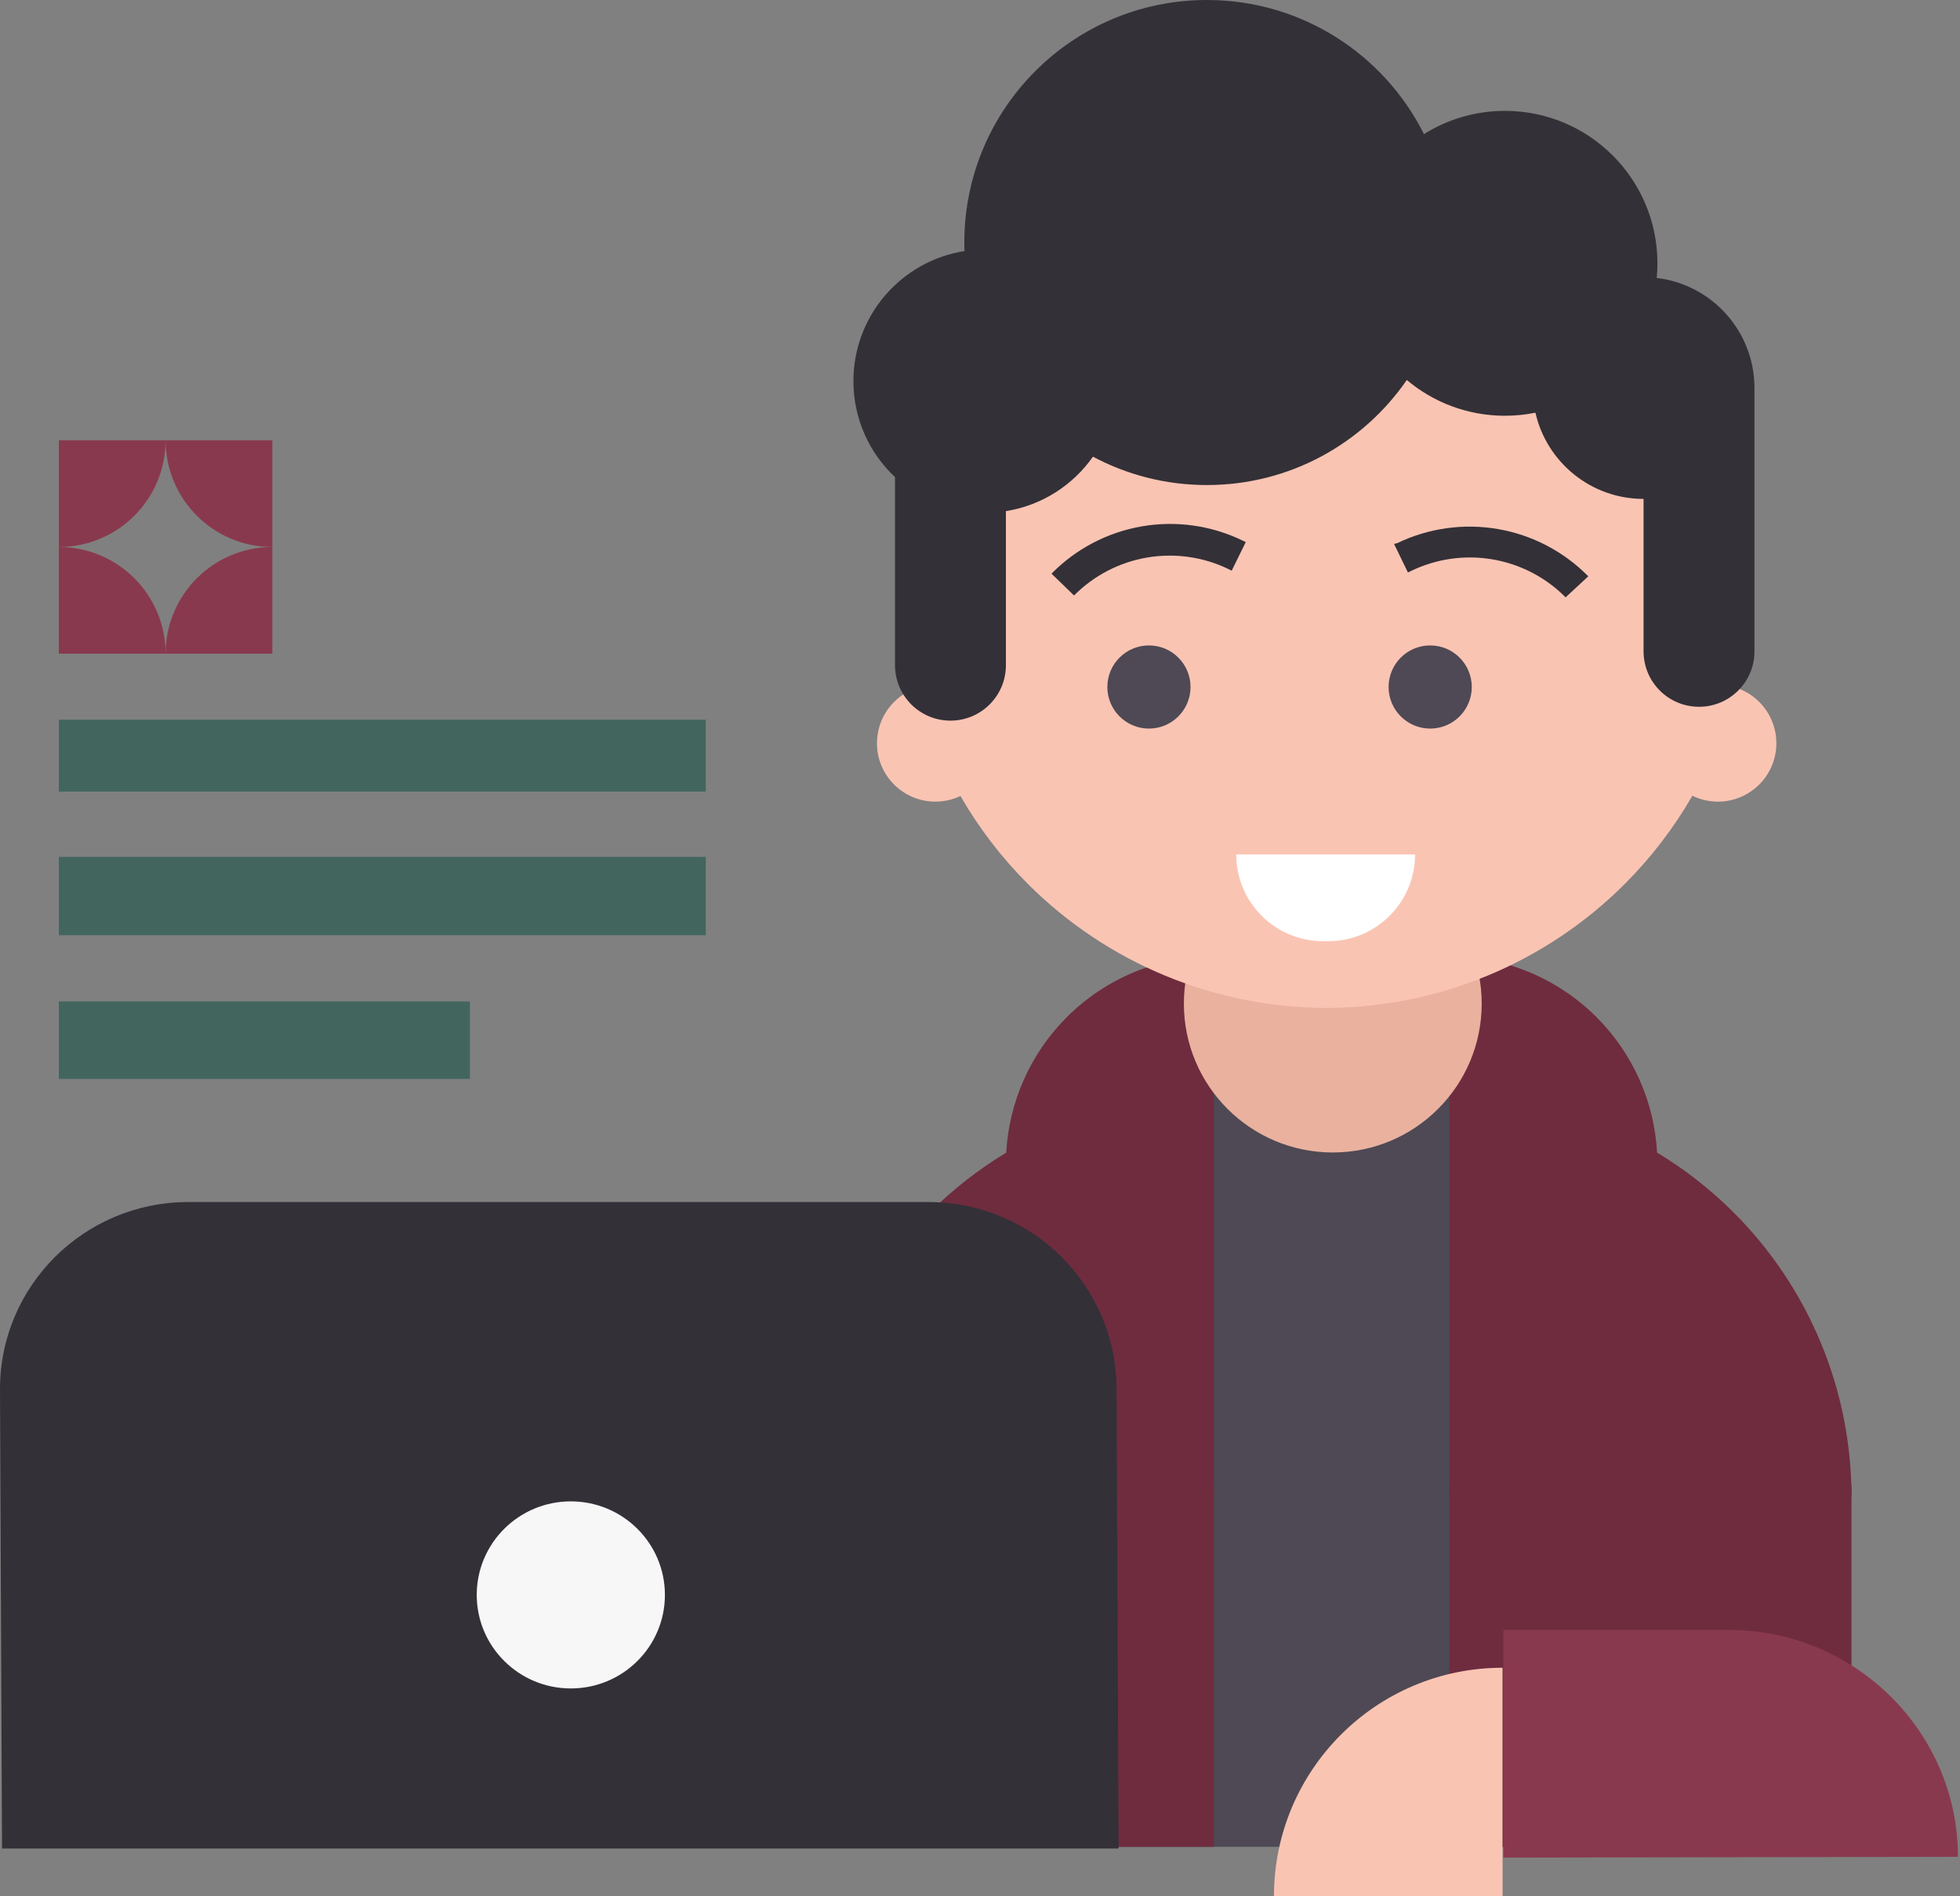 <?xml version="1.0" encoding="UTF-8"?> <svg xmlns="http://www.w3.org/2000/svg" width="899" height="870" viewBox="0 0 899 870" fill="none"><rect x="0" y="0" width="899" height="870" fill="#808080" stroke="none"/><path d="M715.711 470.507H499.533V847.308H715.711V470.507Z" fill="#4E4954"></path><path fill-rule="evenodd" clip-rule="evenodd" d="M489.315 466.663C472.676 483.303 462.82 505.455 461.53 528.815C448.839 536.47 437.019 545.683 426.369 556.333C391.793 590.915 372.369 637.794 372.369 686.682H556.756V438.713C531.457 438.726 507.2 448.778 489.315 466.663Z" fill="#6F2C3E"></path><path fill-rule="evenodd" clip-rule="evenodd" d="M732.287 466.663C748.926 483.303 758.781 505.455 760.072 528.815C772.763 536.47 784.583 545.683 795.233 556.333C829.808 590.915 849.233 637.794 849.233 686.682H664.846V438.713C690.145 438.726 714.401 448.778 732.287 466.663Z" fill="#6F2C3E"></path><path d="M611.315 528.752C649.032 528.752 679.615 498.175 679.615 460.452C679.615 422.736 649.032 392.153 611.315 392.153C573.592 392.153 543.016 422.736 543.016 460.452C543.016 498.175 573.592 528.752 611.315 528.752Z" fill="#EAB19F"></path><path fill-rule="evenodd" clip-rule="evenodd" d="M606.452 74.866C581.75 75.165 557.316 80.175 534.477 89.643C510.914 99.409 489.5 113.715 471.468 131.759C453.43 149.797 439.13 171.218 429.377 194.788C419.738 218.071 414.721 243.014 414.613 268.212V268.67V269.127C414.683 284.832 416.654 300.435 420.469 315.599C409.87 319.173 402.24 329.193 402.24 340.994C402.24 355.783 414.238 367.781 429.027 367.781C433.147 367.781 437.045 366.852 440.529 365.193C449.011 379.912 459.407 393.487 471.468 405.555C489.506 423.586 510.92 437.892 534.484 447.652C557.767 457.291 582.704 462.301 607.895 462.409H608.811C634.008 462.301 658.939 457.291 682.229 447.652C705.792 437.892 727.206 423.586 745.238 405.555C757.331 393.455 767.752 379.842 776.247 365.078C779.788 366.808 783.768 367.781 787.984 367.781C802.773 367.781 814.771 355.783 814.771 340.994C814.771 329.085 807.008 318.994 796.262 315.51C800.134 300.079 802.099 284.196 802.093 268.212H800.726C800.484 217.016 780.043 167.969 743.826 131.753C707.947 95.874 659.485 75.483 608.811 74.866V74.853C608.417 74.853 608.029 74.853 607.634 74.853C607.24 74.853 606.846 74.853 606.452 74.853V74.866Z" fill="#FAC4B3"></path><path d="M526.987 334.266C537.522 334.266 546.061 325.727 546.061 315.192C546.061 304.656 537.522 296.117 526.987 296.117C516.451 296.117 507.912 304.656 507.912 315.192C507.912 325.727 516.451 334.266 526.987 334.266Z" fill="#4E4954"></path><path d="M655.987 334.266C666.522 334.266 675.061 325.727 675.061 315.192C675.061 304.656 666.522 296.117 655.987 296.117C645.457 296.117 636.912 304.656 636.912 315.192C636.912 325.727 645.457 334.266 655.987 334.266Z" fill="#4E4954"></path><path d="M567.016 392H649.06C649.06 413.99 631.231 431.815 609.244 431.815H606.831C584.84 431.815 567.016 413.99 567.016 392Z" fill="white"></path><path d="M492.628 273.203C501.714 264.041 513.445 257.95 526.168 255.788C538.89 253.627 551.976 255.496 563.579 261.136L569.956 248.012C555.593 241.05 539.412 238.774 523.688 241.495C507.964 244.223 493.487 251.808 482.303 263.189L492.628 273.203ZM563.579 261.136L564.946 261.822L571.4 248.693L569.956 248.012L563.579 261.136ZM566.765 254.536L563.579 261.136L566.765 254.536Z" fill="#333037"></path><path d="M718.107 274.05C709.015 264.888 697.291 258.797 684.568 256.635C671.839 254.467 658.76 256.343 647.15 261.982L640.779 249.234C655.155 242.285 671.343 240.009 687.079 242.73C702.816 245.451 717.3 253.036 728.503 264.411L718.107 274.05ZM647.15 261.982L645.789 262.669L639.412 249.539L640.779 249.234L647.15 261.982ZM643.965 255.383L647.15 261.982L643.965 255.383Z" fill="#333037"></path><path fill-rule="evenodd" clip-rule="evenodd" d="M645.261 174.335C625.195 203.449 591.611 222.536 553.577 222.536C534.687 222.536 516.896 217.831 501.313 209.521C492.119 222.612 477.864 231.889 461.383 234.502V305.192C461.383 319.237 449.996 330.625 435.951 330.625C421.905 330.625 410.518 319.237 410.518 305.192V218.899C398.781 207.88 391.443 192.22 391.443 174.85C391.443 144.712 413.513 119.731 442.379 115.185C442.334 113.888 442.309 112.578 442.309 111.268C442.309 49.816 492.125 0 553.577 0C597.149 0 634.879 25.051 653.139 61.528C663.897 54.776 676.633 50.865 690.277 50.865C728.903 50.865 760.217 82.179 760.217 120.805C760.217 123.069 760.109 125.307 759.899 127.519C785.141 130.508 804.724 151.979 804.724 178.029V298.834C804.724 312.879 793.337 324.267 779.292 324.267C765.247 324.267 753.859 312.879 753.859 298.834V228.894C729.66 228.894 709.403 211.994 704.259 189.346C699.738 190.262 695.065 190.745 690.277 190.745C673.129 190.745 657.425 184.578 645.261 174.335Z" fill="#333037"></path><path d="M849.234 681.423H664.848V847.337H849.234V681.423Z" fill="#6F2C3E"></path><path d="M556.759 681.423H372.373V847.337H556.759V681.423Z" fill="#6F2C3E"></path><path d="M898.06 851.896C898.06 794.708 851.124 748.311 794.047 747.809V747.784H689.568V852.262L898.06 851.896Z" fill="#89394E"></path><path d="M584.332 870H689.183V765.149C631.275 765.149 584.332 812.094 584.332 870Z" fill="#FAC4B3"></path><path d="M512.128 637.321C512.128 589.92 473.483 551.492 425.814 551.492H86.313C38.645 551.492 -0.001 589.92 -0.001 637.321L0.932 848.072H513.061L512.128 637.321Z" fill="#333037"></path><path d="M218.664 731.732C218.664 755.432 237.987 774.646 261.821 774.646C285.655 774.646 304.978 755.432 304.978 731.732C304.978 708.032 285.655 688.818 261.821 688.818C237.987 688.818 218.664 708.032 218.664 731.732Z" fill="#F7F7F7"></path><rect x="27" y="459.455" width="188.545" height="35.545" fill="#42665E"></rect><rect x="27" y="393.136" width="296.727" height="35.952" fill="#42665E"></rect><rect x="27" y="330.22" width="296.727" height="32.956" fill="#42665E"></rect><path d="M124.908 250.955L124.908 299.909L75.954 299.909V299.909C75.954 272.872 97.871 250.955 124.908 250.955V250.955Z" fill="#89394E"></path><path d="M75.955 202.001L124.909 202.001L124.909 250.956V250.956C97.873 250.956 75.955 229.038 75.955 202.001V202.001Z" fill="#89394E"></path><path d="M27 250.955L27 202L75.954 202V202C75.954 229.037 54.037 250.955 27 250.955V250.955Z" fill="#89394E"></path><path d="M75.955 299.91L27.001 299.91L27.001 250.955V250.955C54.038 250.955 75.955 272.873 75.955 299.91V299.91Z" fill="#89394E"></path></svg> 